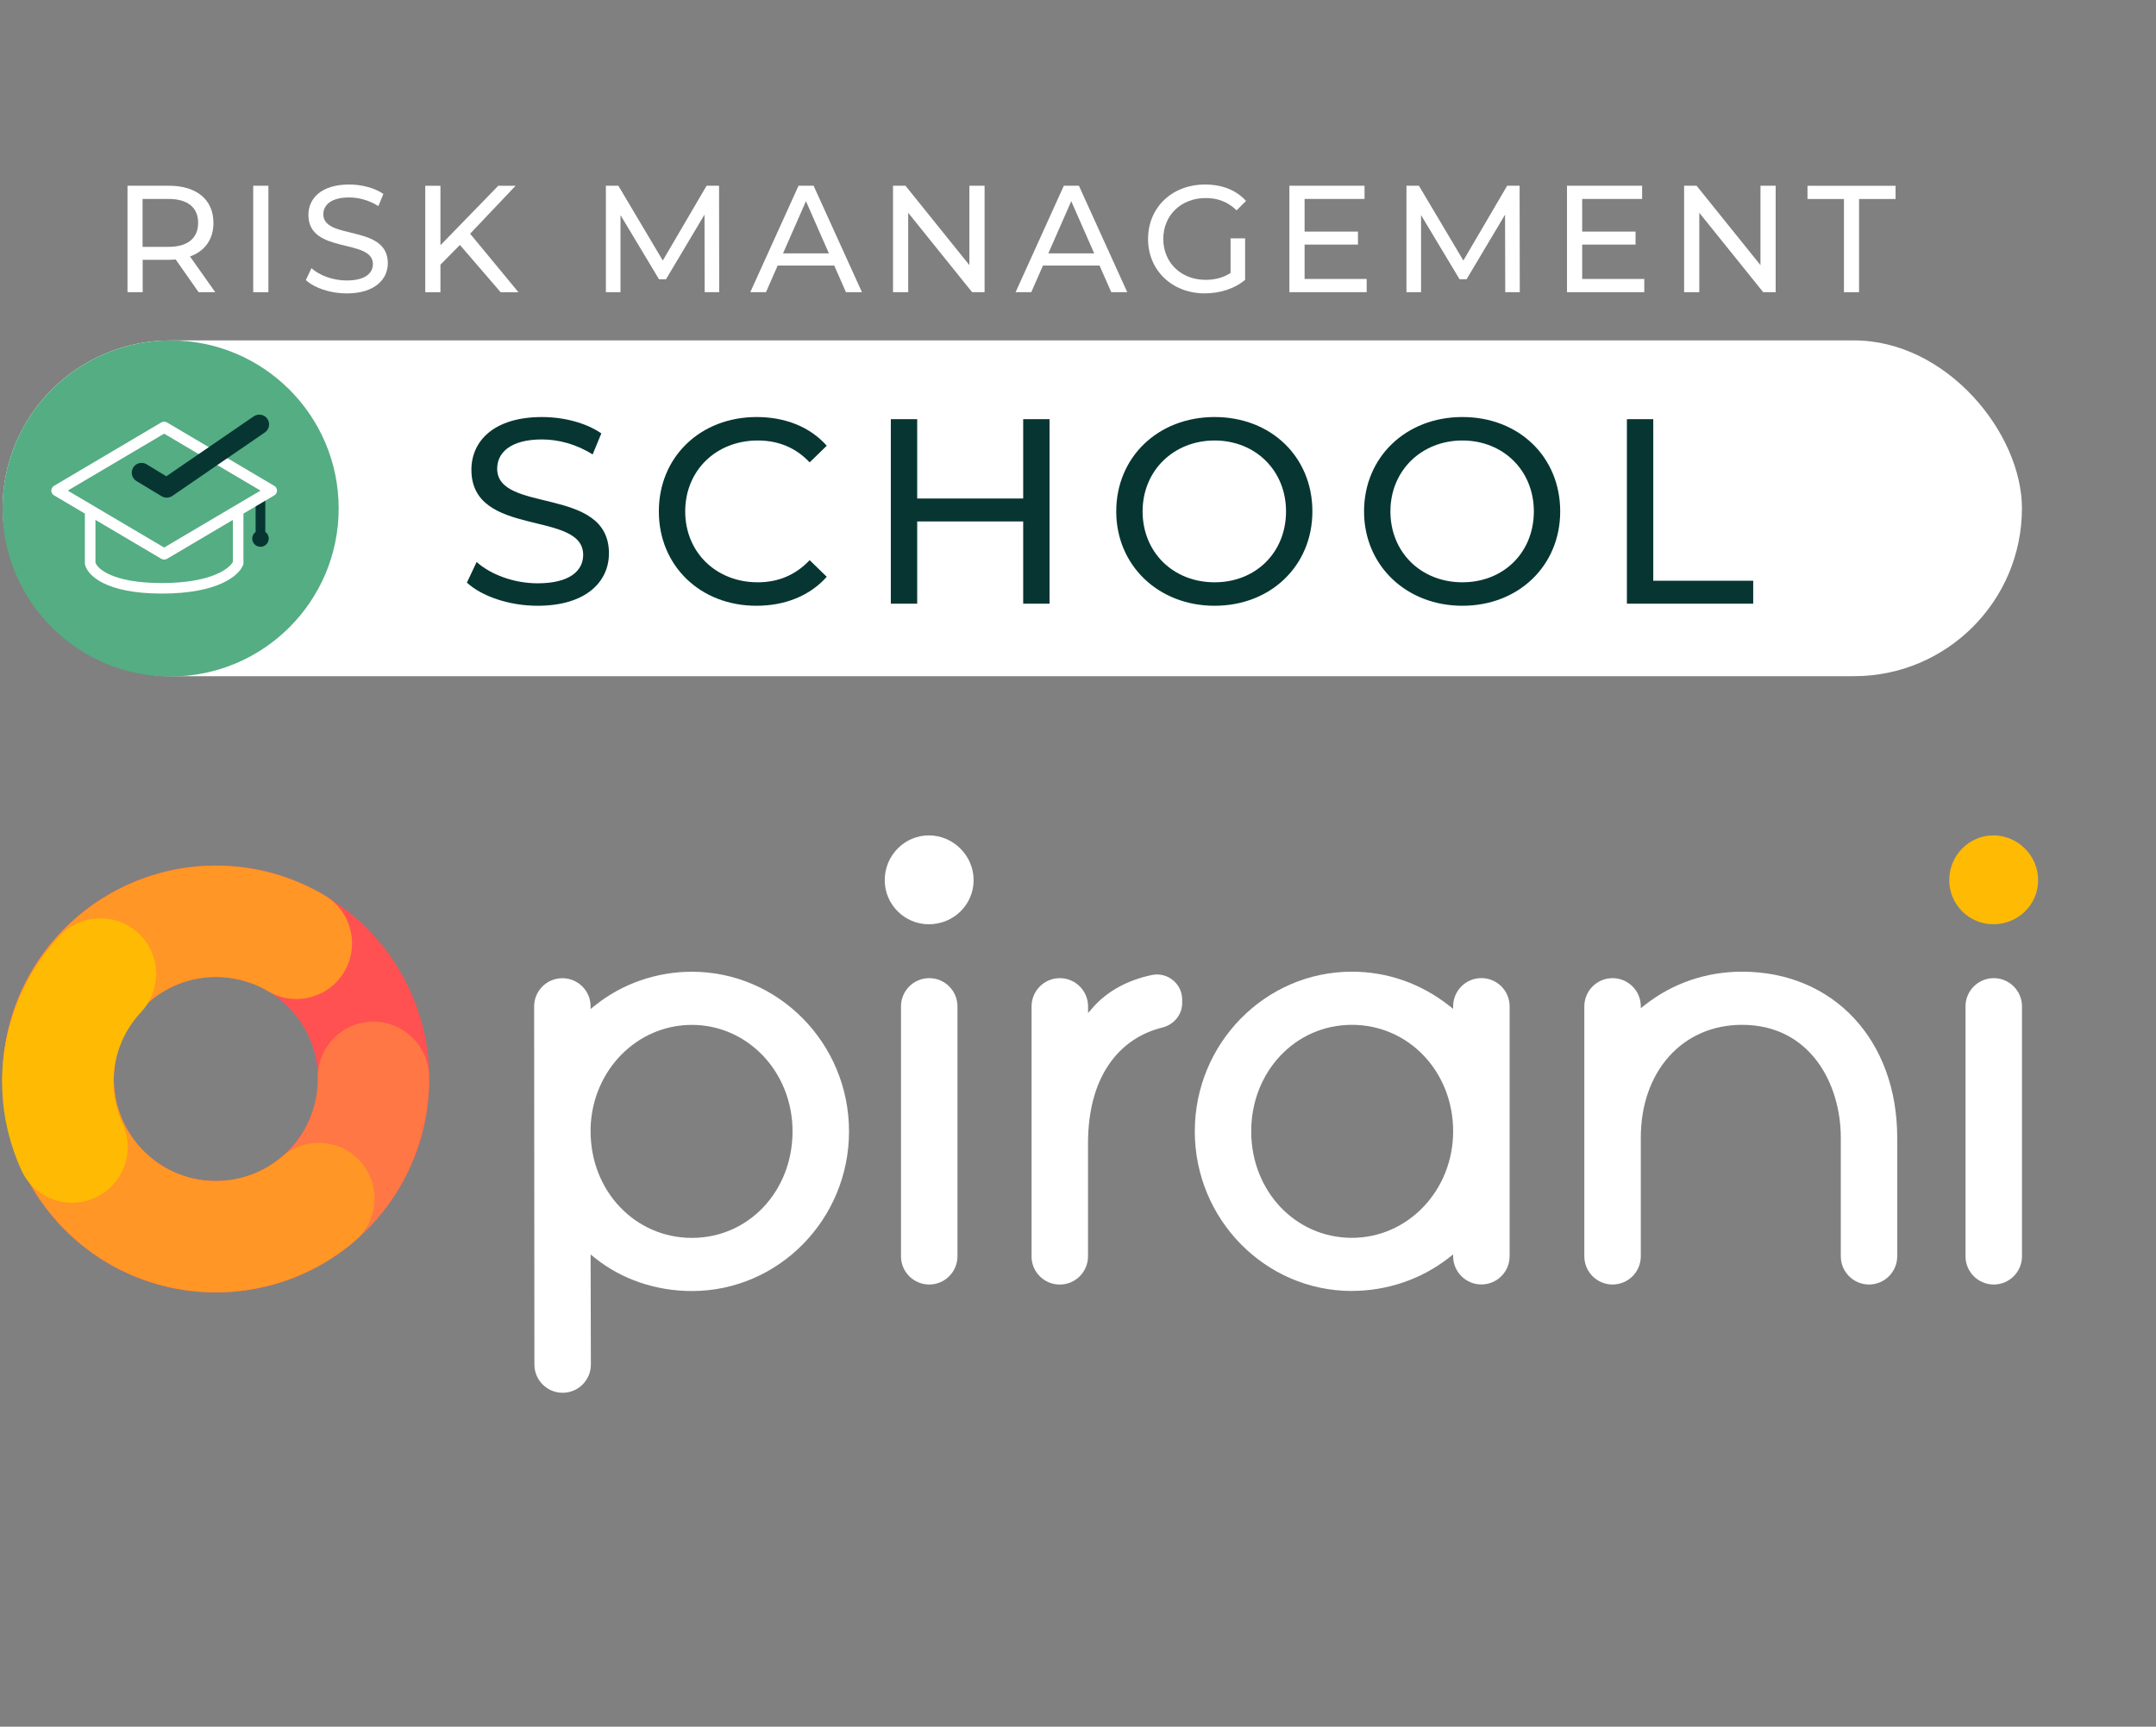 <?xml version="1.0" encoding="UTF-8"?>
<svg id="Layer_1" data-name="Layer 1" xmlns="http://www.w3.org/2000/svg" viewBox="0 0 403.16 322.96">
  <rect x="0" y="0" width="403.16" height="322.96" fill="#808080" stroke="none"/>
  <defs>
    <style>
      .cls-1 {
        fill: none;
      }

      .cls-2 {
        fill: #ff5151;
      }

      .cls-3 {
        fill: #fff;
      }

      .cls-4 {
        fill: #ffba03;
      }

      .cls-5 {
        fill: #ff9625;
      }

      .cls-6 {
        fill: #ff7745;
      }

      .cls-7 {
        fill: #073632;
      }

      .cls-8 {
        fill: #55ad83;
      }
    </style>
  </defs>
  <g>
    <g>
      <g>
        <path class="cls-2" d="m40.37,241.71C18.36,241.71.46,223.81.46,201.8s17.9-39.91,39.91-39.91,39.91,17.91,39.91,39.91-17.9,39.91-39.91,39.91m0-59c-10.52,0-19.09,8.56-19.09,19.09s8.56,19.09,19.09,19.09,19.09-8.56,19.09-19.09-8.56-19.09-19.09-19.09"/>
        <path class="cls-6" d="m10.53,228.34c-14.62-16.44-13.14-41.72,3.31-56.34,10.49-9.33,25.32-12.46,38.7-8.17,5.48,1.75,8.5,7.61,6.74,13.09-1.75,5.47-7.61,8.5-13.09,6.74-6.51-2.08-13.43-.62-18.53,3.91-7.86,6.99-8.57,19.08-1.58,26.95,6.99,7.86,19.08,8.57,26.95,1.58,4.12-3.67,6.46-8.95,6.39-14.49-.06-5.75,4.54-10.46,10.29-10.52,5.75-.07,10.46,4.54,10.53,10.29.13,11.57-4.75,22.61-13.38,30.28-16.44,14.63-41.72,13.14-56.34-3.31"/>
        <path class="cls-5" d="m.77,196.83c2.75-21.83,22.74-37.36,44.58-34.62,5.47.69,10.65,2.46,15.39,5.28,4.94,2.93,6.57,9.32,3.64,14.27-2.94,4.94-9.32,6.57-14.27,3.63-2.26-1.34-4.73-2.19-7.35-2.52-10.44-1.31-20.01,6.11-21.32,16.56-1.31,10.44,6.12,20,16.56,21.32,5.34.67,10.75-.96,14.84-4.48,4.36-3.75,10.93-3.26,14.68,1.1,3.75,4.36,3.26,10.93-1.1,14.68-8.54,7.35-19.85,10.76-31.02,9.36C13.56,238.66-1.97,218.66.77,196.83"/>
        <path class="cls-4" d="m9.96,224.34c-2.56-.91-4.76-2.83-5.97-5.49-4.32-9.5-4.77-20.12-1.27-29.93,1.86-5.2,4.71-9.87,8.48-13.88,3.94-4.19,10.53-4.4,14.72-.46,4.19,3.94,4.39,10.53.46,14.72-1.8,1.91-3.16,4.14-4.05,6.63-1.67,4.68-1.46,9.76.62,14.3,2.38,5.24.06,11.41-5.17,13.79-2.56,1.16-5.35,1.21-7.81.33"/>
      </g>
      <path class="cls-3" d="m99.93,255.21l-.05-66.97c0-2.91,2.36-5.28,5.28-5.28h0c2.91,0,5.28,2.36,5.28,5.28v.48l.8-.64c5.07-4.08,11.51-6.33,18.14-6.33,16.2,0,29.38,13.4,29.38,29.86s-13.18,29.86-29.38,29.86c-6.73,0-13.18-2.2-18.14-6.2l-.8-.64.05,20.59c0,2.91-2.36,5.28-5.28,5.28h0c-2.91,0-5.28-2.36-5.28-5.28Zm29.45-63.52c-10.24,0-18.56,8.42-18.94,19.17v.75c0,11.17,8.32,19.92,18.94,19.92s18.82-8.75,18.82-19.92-8.44-19.92-18.82-19.92Z"/>
      <path class="cls-3" d="m168.48,234.97v-46.74c0-2.91,2.36-5.28,5.28-5.28h0c2.91,0,5.28,2.36,5.28,5.28v46.74c0,2.91-2.36,5.28-5.28,5.28h0c-2.91,0-5.28-2.36-5.28-5.28Zm5.21-62.1c-4.55,0-8.25-3.7-8.25-8.25,0-4.61,3.7-8.37,8.25-8.37s8.37,3.76,8.37,8.37-3.76,8.25-8.37,8.25Z"/>
      <path class="cls-4" d="m372.75,172.87c-4.55,0-8.25-3.7-8.25-8.25,0-4.61,3.7-8.37,8.25-8.37s8.37,3.76,8.37,8.37-3.76,8.25-8.37,8.25Z"/>
      <path class="cls-3" d="m192.9,234.97v-46.74c0-2.91,2.36-5.28,5.28-5.28h0c2.91,0,5.28,2.36,5.28,5.28v1.25l.86-.99c2.65-3.05,6.46-5.15,11.03-6.12,2.93-.63,5.71,1.59,5.71,4.59v.64c0,2.23-1.58,4.07-3.75,4.6-7.09,1.73-13.86,8.05-13.86,21.72v21.06c0,2.91-2.36,5.28-5.28,5.28h0c-2.91,0-5.28-2.36-5.28-5.28Z"/>
      <path class="cls-3" d="m252.79,241.46c-16.19,0-29.37-13.4-29.37-29.86s13.18-29.86,29.37-29.86c6.6,0,12.88,2.19,18.15,6.33l.79.62v-.47c0-2.91,2.36-5.28,5.28-5.28h0c2.91,0,5.28,2.36,5.28,5.28v46.74c0,2.91-2.36,5.28-5.28,5.28h0c-2.91,0-5.28-2.36-5.28-5.28v-.34l-.79.62c-5.09,4-11.54,6.21-18.15,6.21Zm0-49.78c-10.55,0-18.82,8.75-18.82,19.92,0,11.17,8.27,19.92,18.82,19.92s18.94-8.93,18.94-19.92c0-11.17-8.32-19.92-18.94-19.92Z"/>
      <path class="cls-3" d="m349.5,240.25c-2.91,0-5.28-2.36-5.28-5.28v-22.16c0-10.18-5.78-21.13-18.46-21.13-11.15,0-18.94,8.69-18.94,21.13v22.16c0,2.91-2.36,5.28-5.28,5.28h0c-2.91,0-5.28-2.36-5.28-5.28v-46.74c0-2.91,2.36-5.28,5.28-5.28h0c2.91,0,5.28,2.36,5.28,5.28v.34s.79-.62.79-.62c5.17-4.06,11.45-6.21,18.15-6.21,17.08,0,29.01,12.78,29.01,31.07v22.16c0,2.91-2.36,5.28-5.28,5.28h0Z"/>
      <path class="cls-3" d="m367.54,234.97v-46.74c0-2.91,2.36-5.28,5.28-5.28h0c2.91,0,5.28,2.36,5.28,5.28v46.74c0,2.91-2.36,5.28-5.28,5.28h0c-2.91,0-5.28-2.36-5.28-5.28Z"/>
    </g>
    <polyline class="cls-1" points="439.57 95.1 439.57 321.97 439.57 322.5 -60.43 322.5"/>
  </g>
  <rect class="cls-3" x=".48" y="63.67" width="377.61" height="62.8" rx="31.4" ry="31.4"/>
  <circle class="cls-8" cx="31.9" cy="95.1" r="31.43"/>
  <g>
    <path class="cls-7" d="m50.25,100.73c0,.85-.69,1.54-1.54,1.54s-1.55-.69-1.55-1.54c0-.47.22-.92.61-1.22l.05-.04v-.12s-.02-.03-.02-.05v-6.08c0-.5.4-.9.91-.9s.9.4.9.9v6.08s0,.04,0,.05v.12s.05.04.05.04c.38.3.6.74.6,1.22Z"/>
    <path class="cls-3" d="m51.28,90.87l-20.06-11.86c-.33-.19-.73-.19-1.06,0l-20.06,11.86c-.32.19-.51.53-.51.89s.19.71.51.89l5.77,3.41v9.42c.39,2.09,3.84,5.54,14.39,5.54s14.47-3.38,15.2-5.37l.06-.16v-9.43l5.77-3.41c.32-.19.51-.53.51-.89s-.19-.71-.51-.89Zm-7.74,14.23c-.59,1.17-3.93,3.95-13.28,3.95s-12.12-2.77-12.41-3.85v-7.96l12.32,7.28c.16.1.35.14.53.14s.37-.05.53-.14l12.32-7.28v7.87Zm-12.85-2.69l-18.02-10.65,18.02-10.65,18.02,10.65-18.02,10.65Z"/>
    <path class="cls-7" d="m50.29,79.71c-.09.48-.36.89-.76,1.17l-17.31,11.88c-.58.39-1.37.42-1.98.07l-4.7-2.84c-.87-.51-1.16-1.64-.65-2.51.34-.58.95-.9,1.58-.9.32,0,.64.08.93.25l3.7,2.25,16.35-11.21c.83-.57,1.98-.36,2.55.47.27.4.38.89.29,1.37Z"/>
  </g>
  <g>
    <path class="cls-7" d="m87.31,108.96l1.82-3.85c2.56,2.32,6.95,3.99,11.39,3.99,5.97,0,8.53-2.32,8.53-5.32,0-8.43-20.9-3.11-20.9-15.92,0-5.32,4.14-9.86,13.21-9.86,4.04,0,8.23,1.08,11.09,3.06l-1.63,3.94c-3.01-1.92-6.41-2.81-9.47-2.81-5.87,0-8.38,2.47-8.38,5.47,0,8.43,20.9,3.16,20.9,15.83,0,5.28-4.24,9.81-13.36,9.81-5.27,0-10.45-1.77-13.21-4.34Z"/>
    <path class="cls-7" d="m123.2,95.65c0-10.21,7.79-17.65,18.29-17.65,5.32,0,9.96,1.82,13.11,5.37l-3.2,3.11c-2.66-2.81-5.92-4.09-9.71-4.09-7.79,0-13.56,5.62-13.56,13.26s5.77,13.26,13.56,13.26c3.8,0,7.05-1.33,9.71-4.14l3.2,3.11c-3.16,3.55-7.79,5.42-13.16,5.42-10.45,0-18.24-7.44-18.24-17.65Z"/>
    <path class="cls-7" d="m196.26,78.4v34.51h-4.93v-15.38h-19.82v15.38h-4.93v-34.51h4.93v14.84h19.82v-14.84h4.93Z"/>
    <path class="cls-7" d="m208.73,95.65c0-10.11,7.79-17.65,18.39-17.65s18.29,7.49,18.29,17.65-7.79,17.65-18.29,17.65-18.39-7.54-18.39-17.65Zm31.75,0c0-7.64-5.72-13.26-13.36-13.26s-13.46,5.62-13.46,13.26,5.72,13.26,13.46,13.26,13.36-5.62,13.36-13.26Z"/>
    <path class="cls-7" d="m255.07,95.65c0-10.11,7.79-17.65,18.39-17.65s18.29,7.49,18.29,17.65-7.79,17.65-18.29,17.65-18.39-7.54-18.39-17.65Zm31.75,0c0-7.64-5.72-13.26-13.36-13.26s-13.46,5.62-13.46,13.26,5.72,13.26,13.46,13.26,13.36-5.62,13.36-13.26Z"/>
    <path class="cls-7" d="m304.22,78.4h4.93v30.22h18.69v4.29h-23.62v-34.51Z"/>
  </g>
  <g>
    <path class="cls-3" d="m37.14,54.65l-4.29-6.12c-.4.03-.83.06-1.25.06h-4.92v6.06h-2.84v-19.91h7.76c5.18,0,8.31,2.62,8.31,6.94,0,3.07-1.59,5.29-4.38,6.29l4.72,6.68h-3.1Zm-.09-12.97c0-2.84-1.91-4.47-5.55-4.47h-4.84v8.96h4.84c3.64,0,5.55-1.65,5.55-4.49Z"/>
    <path class="cls-3" d="m47.35,34.74h2.84v19.91h-2.84v-19.91Z"/>
    <path class="cls-3" d="m57.19,52.38l1.05-2.22c1.48,1.34,4.01,2.3,6.57,2.3,3.44,0,4.92-1.34,4.92-3.07,0-4.86-12.06-1.79-12.06-9.19,0-3.07,2.39-5.69,7.62-5.69,2.33,0,4.75.63,6.4,1.76l-.94,2.28c-1.73-1.11-3.7-1.62-5.46-1.62-3.38,0-4.83,1.42-4.83,3.16,0,4.86,12.06,1.82,12.06,9.13,0,3.04-2.45,5.66-7.71,5.66-3.04,0-6.03-1.02-7.62-2.5Z"/>
    <path class="cls-3" d="m86,45.81l-3.64,3.7v5.15h-2.84v-19.91h2.84v11.12l10.81-11.12h3.24l-8.5,8.96,9.04,10.95h-3.33l-7.62-8.85Z"/>
    <path class="cls-3" d="m131.77,54.65l-.03-14.51-7.2,12.09h-1.31l-7.2-12v14.42h-2.73v-19.91h2.33l8.31,13.99,8.19-13.99h2.33l.03,19.91h-2.73Z"/>
    <path class="cls-3" d="m156,49.67h-10.58l-2.19,4.98h-2.93l9.02-19.91h2.82l9.04,19.91h-2.99l-2.19-4.98Zm-1-2.28l-4.29-9.76-4.29,9.76h8.59Z"/>
    <path class="cls-3" d="m184.11,34.74v19.91h-2.33l-11.95-14.85v14.85h-2.84v-19.91h2.33l11.95,14.85v-14.85h2.84Z"/>
    <path class="cls-3" d="m205.61,49.67h-10.58l-2.19,4.98h-2.93l9.02-19.91h2.82l9.04,19.91h-2.99l-2.19-4.98Zm-1-2.28l-4.29-9.76-4.29,9.76h8.59Z"/>
    <path class="cls-3" d="m230.1,44.58h2.73v7.76c-1.99,1.68-4.75,2.53-7.54,2.53-6.11,0-10.61-4.29-10.61-10.18s4.49-10.18,10.67-10.18c3.16,0,5.83,1.05,7.65,3.07l-1.76,1.76c-1.65-1.59-3.53-2.3-5.77-2.3-4.61,0-7.94,3.21-7.94,7.65s3.33,7.65,7.91,7.65c1.68,0,3.24-.37,4.67-1.28v-6.48Z"/>
    <path class="cls-3" d="m255.56,52.18v2.47h-14.45v-19.91h14.05v2.47h-11.21v6.11h9.98v2.42h-9.98v6.43h11.6Z"/>
    <path class="cls-3" d="m281.47,54.65l-.03-14.51-7.2,12.09h-1.31l-7.2-12v14.42h-2.73v-19.91h2.33l8.31,13.99,8.19-13.99h2.33l.03,19.91h-2.73Z"/>
    <path class="cls-3" d="m307.47,52.18v2.47h-14.45v-19.91h14.05v2.47h-11.21v6.11h9.98v2.42h-9.98v6.43h11.6Z"/>
    <path class="cls-3" d="m332.04,34.74v19.91h-2.33l-11.95-14.85v14.85h-2.84v-19.91h2.33l11.95,14.85v-14.85h2.84Z"/>
    <path class="cls-3" d="m344.82,37.22h-6.83v-2.47h16.47v2.47h-6.83v17.44h-2.82v-17.44Z"/>
  </g>
  <rect class="cls-1" x="-60.43" y="126.46" width="500" height="167.04"/>
  <rect class="cls-1" x="-60.43" width="500" height="28.48"/>
</svg>